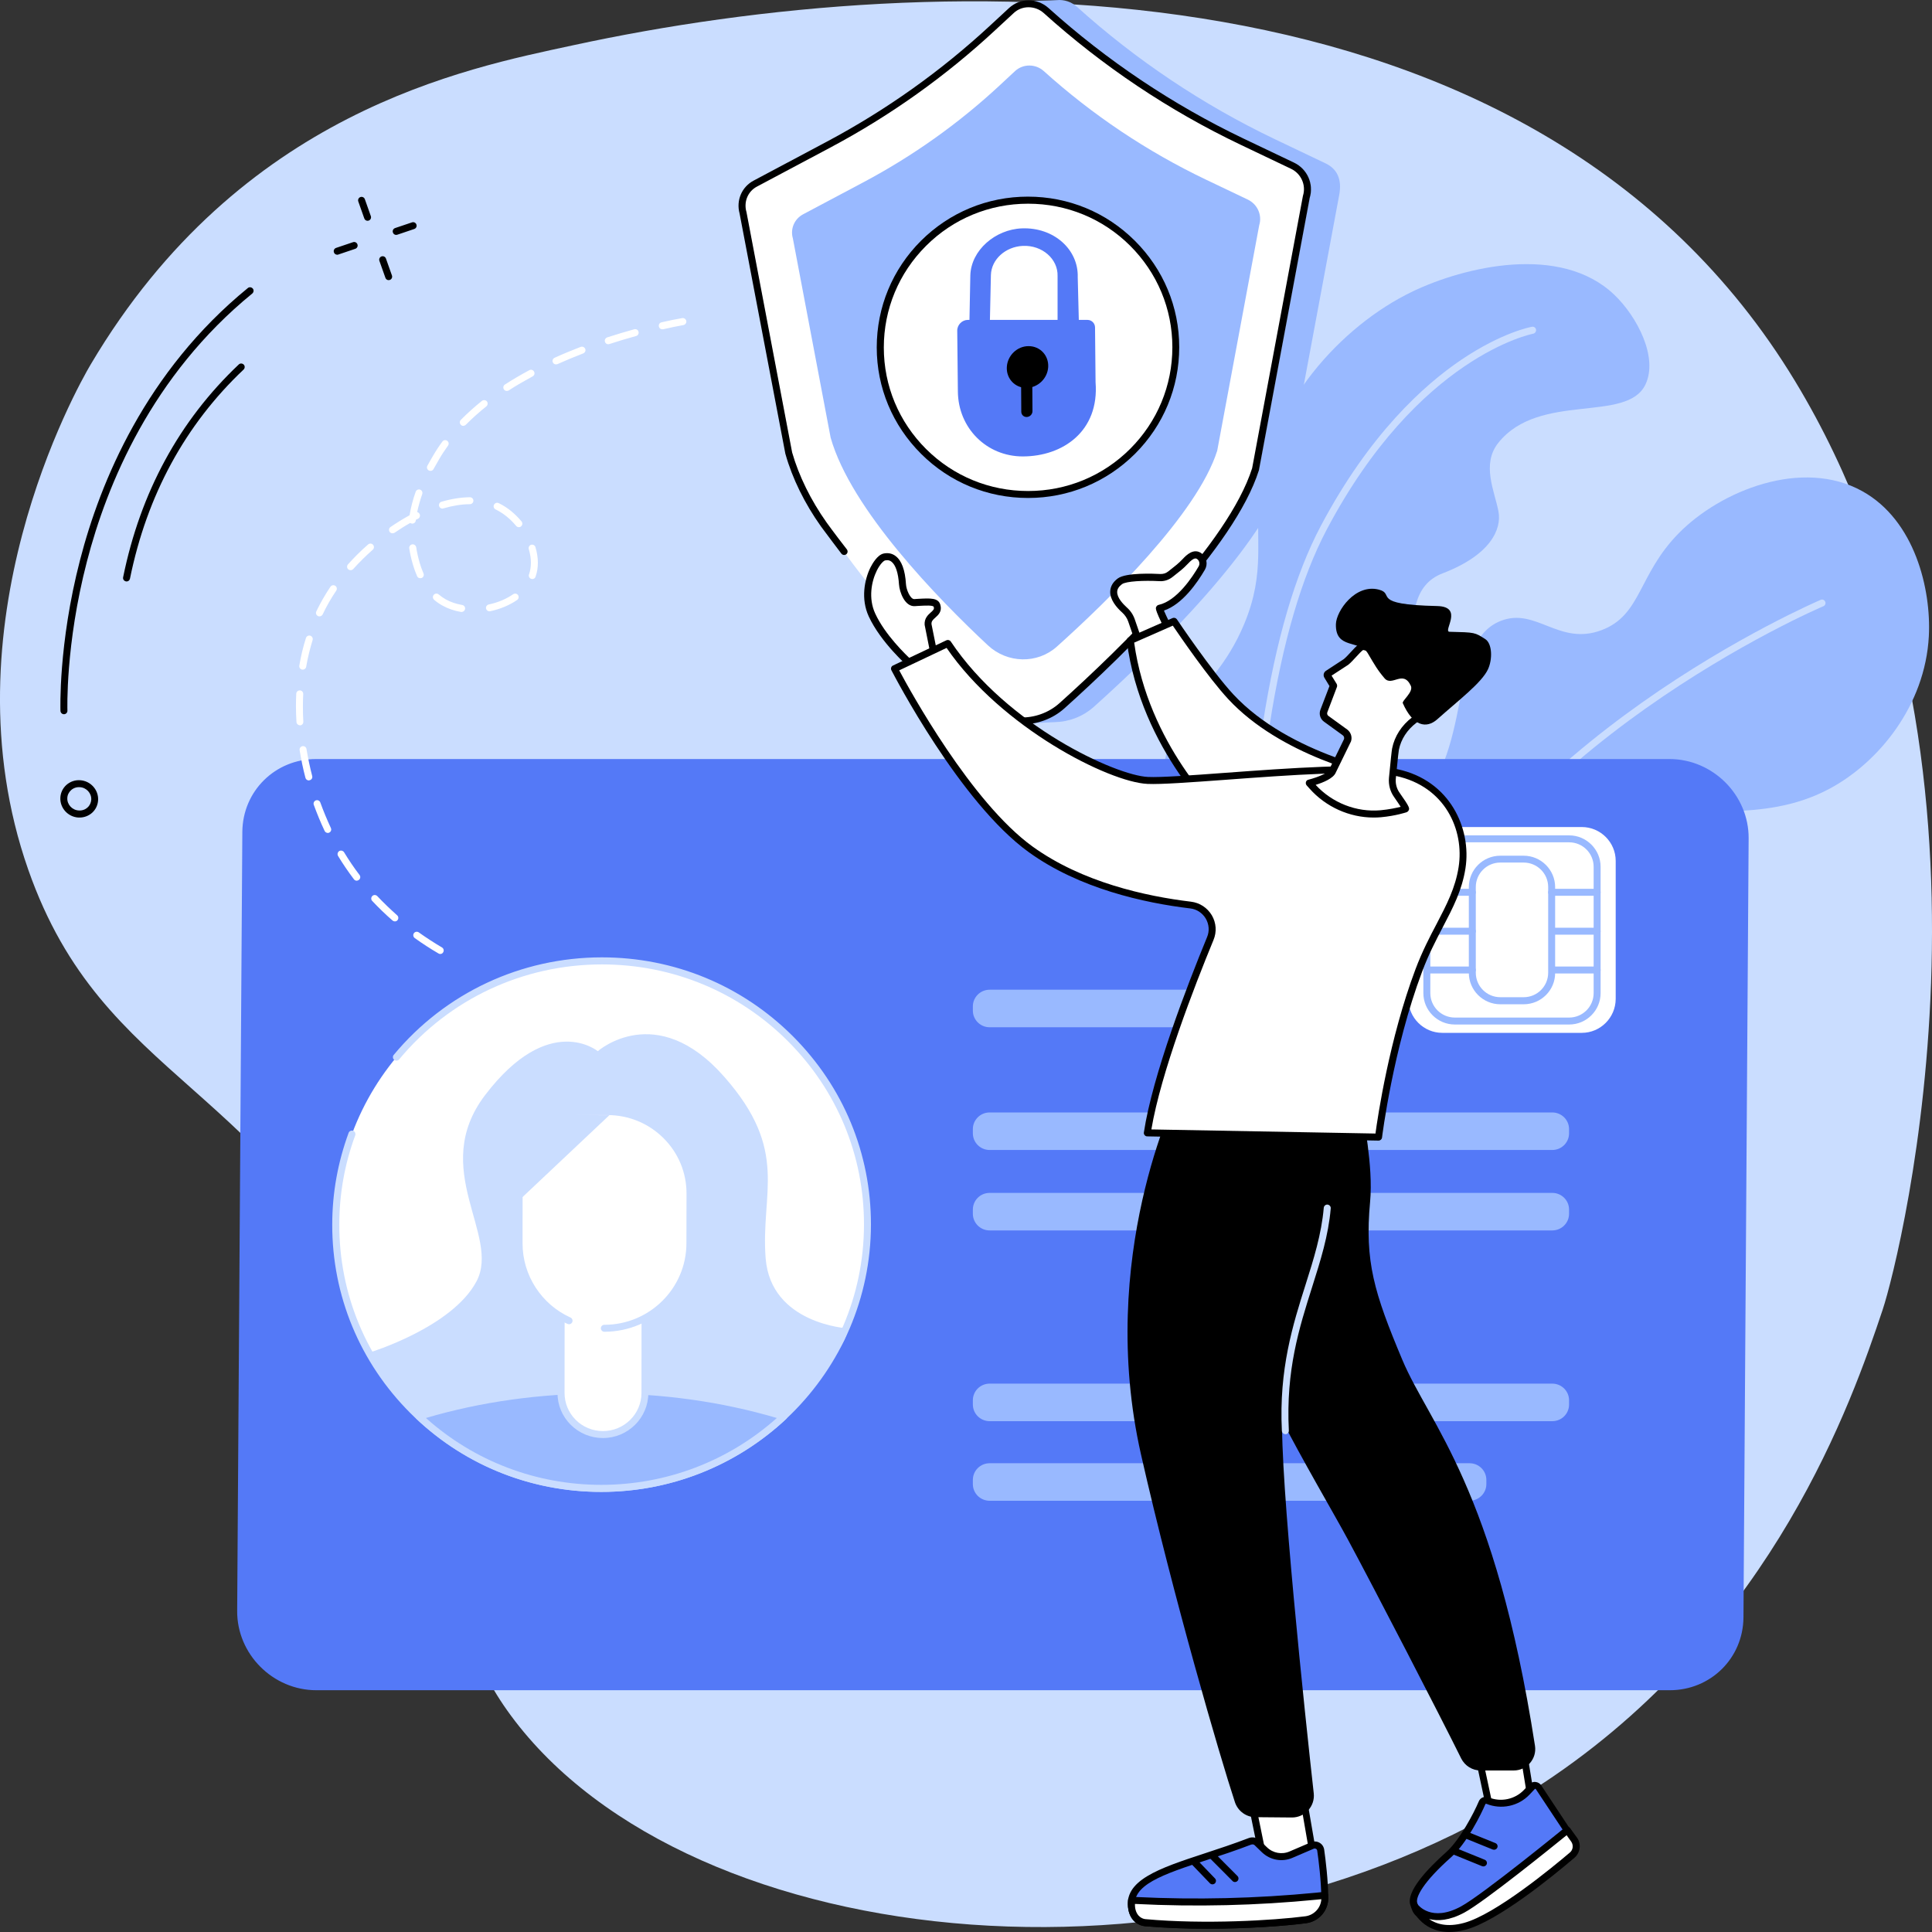 <svg width="195" height="195" viewBox="0 0 195 195" fill="none" xmlns="http://www.w3.org/2000/svg">
<rect x="0" y="0" width="195" height="195" fill="#333333" stroke="none"/>
<g clip-path="url(#clip0_98_425)">
<path d="M9.158 36.778C24.258 11.28 46.972 6.917 57.812 4.576C94.699 -3.427 154.833 -5.002 181.167 38.449C204.275 76.578 191.88 126.616 190.016 132.203C186.886 141.568 179.059 164.022 156.856 179.239C122.29 202.928 69.611 197.607 51.572 173.163C43.106 161.681 49.953 156.381 40.093 136.087C26.888 108.897 10.489 109.546 2.854 87.784C-5.772 63.191 7.763 39.13 9.158 36.778Z" fill="#CADDFF"/>
<path d="M122.152 105.247C114.868 83.708 116.764 74.716 120.342 70.587C121.407 69.352 123.866 67.096 125.581 62.978C127.806 57.636 126.603 54.347 127.146 49.814C128.211 40.928 135.239 32.926 142.608 29.403C147.762 26.945 157.485 24.561 162.926 29.744C165.226 31.936 167.388 36.065 166.078 38.81C164.204 42.737 155.387 39.534 151.244 44.674C149.487 46.856 150.861 49.58 151.244 51.634C151.574 53.4 150.467 56.008 145.601 57.87C139.616 60.158 145.121 70.864 140.681 74.865C137.401 77.823 132.854 75.95 131.821 78.621C131.001 80.728 133.887 82.016 133.759 85.347C133.61 89.401 129.862 90.785 126.028 96.51C123.898 99.724 122.865 102.842 122.152 105.247Z" fill="#99B9FF"/>
<path d="M125.687 104.279C125.485 104.279 125.336 104.119 125.336 103.928C125.549 79.462 128.158 62.84 133.301 53.102C138.21 43.823 143.726 38.853 147.496 36.31C151.596 33.543 154.514 33 154.631 32.979C154.822 32.947 155.003 33.075 155.035 33.266C155.067 33.458 154.939 33.639 154.748 33.681C154.631 33.702 143.151 35.969 133.919 53.432C128.829 63.063 126.252 79.579 126.039 103.928C126.039 104.119 125.879 104.279 125.687 104.279Z" fill="#CADDFF"/>
<path d="M135.899 120.752C124.644 99.862 125.197 91.636 128.254 88.167C131.576 84.389 136.9 87.305 142.14 82.399C149.115 75.865 145.835 64.904 151.468 62.669C155.025 61.265 157.346 65.213 161.638 63.606C165.695 62.084 165.311 58.008 169.443 53.815C173.66 49.527 181.891 46.196 187.972 49.58C193.275 52.528 194.926 59.466 194.681 64.212C194.308 71.225 189.601 76.961 184.671 79.6C177.579 83.41 170.401 80.633 169.454 83.389C168.57 85.954 171.392 88.72 171.072 93.531C170.849 96.883 170.902 99.905 167.516 100.756C162.82 101.927 160.093 97.915 157.293 99.447C154.354 101.054 155.994 106.226 153.896 110.909C152.149 114.761 147.624 118.858 135.899 120.752Z" fill="#99B9FF"/>
<path d="M135.239 121.008C135.229 121.008 135.207 121.008 135.197 121.008C135.005 120.986 134.867 120.806 134.899 120.614C135.772 114.122 137.465 107.588 139.925 101.203C145.175 87.55 156.824 77.217 165.663 70.959C175.236 64.181 183.68 60.584 183.766 60.541C183.947 60.467 184.149 60.552 184.224 60.733C184.298 60.914 184.213 61.116 184.032 61.19C183.947 61.222 175.555 64.808 166.057 71.534C157.303 77.738 145.771 87.965 140.585 101.448C138.146 107.78 136.475 114.261 135.601 120.699C135.559 120.88 135.41 121.008 135.239 121.008Z" fill="#CADDFF"/>
<path d="M168.527 170.598H31.936C27.548 170.598 23.907 166.959 23.938 162.585L24.46 83.964C24.492 79.845 27.772 76.61 31.904 76.61H168.495C172.883 76.61 176.524 80.25 176.493 84.623L175.971 163.245C175.939 167.363 172.659 170.598 168.527 170.598Z" fill="#5479F7"/>
<path d="M33.884 123.604C33.906 108.908 45.928 96.989 60.751 96.989C75.574 96.989 87.565 108.908 87.554 123.604C87.533 138.3 75.51 150.219 60.687 150.219C45.875 150.219 33.874 138.311 33.884 123.604Z" fill="white"/>
<path d="M60.687 150.581C53.393 150.581 46.535 147.75 41.402 142.61C36.323 137.524 33.522 130.777 33.533 123.604C33.533 120.422 34.097 117.315 35.184 114.346C35.247 114.165 35.45 114.069 35.641 114.133C35.822 114.197 35.918 114.399 35.854 114.591C34.789 117.474 34.246 120.507 34.246 123.604C34.236 130.585 36.962 137.151 41.914 142.11C46.919 147.112 53.585 149.868 60.698 149.868C75.297 149.868 87.192 138.088 87.203 123.604C87.213 116.623 84.487 110.057 79.536 105.098C74.531 100.096 67.865 97.34 60.751 97.34C52.807 97.34 45.343 100.831 40.284 106.928C40.157 107.077 39.933 107.099 39.784 106.971C39.635 106.843 39.613 106.62 39.741 106.471C44.938 100.213 52.594 96.627 60.751 96.627C68.046 96.627 74.893 99.458 80.036 104.598C85.116 109.685 87.916 116.432 87.906 123.604C87.884 138.481 75.681 150.581 60.687 150.581Z" fill="#CADDFF"/>
<path d="M60.336 106.098C60.336 106.098 55.427 102.055 48.974 110.515C43.277 117.985 50.55 124.668 48.1 129.319C45.651 133.969 37.335 136.502 37.335 136.502C37.335 136.502 39.986 141.78 43.287 144.111H78.322C78.322 144.111 85.573 136.3 85.573 134.076C85.573 134.076 77.8 133.65 77.278 126.999C76.756 120.348 79.717 116.187 73.093 108.674C66.235 100.873 60.336 106.098 60.336 106.098Z" fill="#CADDFF"/>
<path d="M42.297 142.962C47.099 147.463 53.563 150.219 60.698 150.219C67.822 150.219 74.307 147.452 79.11 142.962C73.551 141.259 67.311 140.291 60.709 140.291C54.106 140.291 47.855 141.259 42.297 142.962Z" fill="#99B9FF"/>
<path d="M60.687 150.581C53.734 150.581 47.11 147.974 42.052 143.228C41.956 143.142 41.924 143.015 41.946 142.887C41.977 142.759 42.063 142.664 42.19 142.632C47.983 140.855 54.213 139.95 60.698 139.95C67.183 139.95 73.413 140.855 79.206 142.632C79.323 142.664 79.418 142.77 79.45 142.887C79.482 143.015 79.44 143.142 79.344 143.228C74.275 147.963 67.652 150.581 60.687 150.581ZM42.989 143.121C47.856 147.474 54.117 149.868 60.687 149.868C67.258 149.868 73.53 147.474 78.407 143.121C72.848 141.482 66.895 140.642 60.698 140.642C54.511 140.652 48.548 141.482 42.989 143.121Z" fill="#CADDFF"/>
<path d="M60.858 144.792C58.515 144.792 56.63 142.908 56.63 140.588L56.651 119.167H65.117L65.096 140.588C65.096 142.908 63.19 144.792 60.858 144.792Z" fill="white"/>
<path d="M60.858 145.143C59.622 145.143 58.472 144.664 57.599 143.802C56.737 142.94 56.268 141.802 56.268 140.589L56.289 119.167C56.289 118.975 56.449 118.815 56.641 118.815H65.106C65.202 118.815 65.288 118.847 65.352 118.922C65.415 118.986 65.458 119.081 65.458 119.167L65.437 140.589C65.447 143.1 63.381 145.143 60.858 145.143ZM57.003 119.518L56.981 140.589C56.981 141.61 57.376 142.568 58.1 143.302C58.834 144.036 59.814 144.441 60.858 144.441C62.998 144.441 64.745 142.717 64.745 140.589L64.766 119.518H57.003Z" fill="#CADDFF"/>
<path d="M60.996 134.065C65.756 134.065 69.622 130.234 69.632 125.509L69.643 120.465C69.653 115.899 65.916 112.196 61.316 112.196H52.392L52.381 125.509C52.381 128.967 54.447 131.958 57.429 133.299L60.996 134.065Z" fill="white"/>
<path d="M60.996 134.416C60.804 134.416 60.645 134.256 60.645 134.065C60.645 133.873 60.804 133.714 60.996 133.714C65.554 133.714 69.27 130.032 69.281 125.509L69.292 120.465C69.292 118.358 68.472 116.378 66.981 114.888C65.469 113.377 63.456 112.547 61.316 112.547H52.754L52.743 125.509C52.743 128.712 54.639 131.649 57.578 132.979C57.759 133.065 57.834 133.267 57.759 133.448C57.674 133.629 57.471 133.703 57.29 133.629C54.096 132.181 52.03 128.999 52.041 125.52L52.051 112.207C52.051 112.015 52.211 111.855 52.403 111.855H61.316C63.648 111.855 65.841 112.76 67.481 114.399C69.111 116.027 70.005 118.187 69.994 120.475L69.984 125.52C69.973 130.415 65.937 134.416 60.996 134.416Z" fill="#CADDFF"/>
<path d="M61.55 112.515L52.701 120.858L52.712 112.196C52.712 112.196 61.55 112.728 61.55 112.515Z" fill="#CADDFF"/>
<path d="M156.675 116.07H99.885C98.948 116.07 98.192 115.314 98.192 114.388V113.963C98.192 113.037 98.948 112.281 99.885 112.281H156.675C157.612 112.281 158.368 113.037 158.368 113.963V114.388C158.368 115.314 157.612 116.07 156.675 116.07Z" fill="#99B9FF"/>
<path d="M156.675 124.189H99.885C98.948 124.189 98.192 123.434 98.192 122.508V122.082C98.192 121.156 98.948 120.401 99.885 120.401H156.675C157.612 120.401 158.368 121.156 158.368 122.082V122.508C158.368 123.434 157.612 124.189 156.675 124.189Z" fill="#99B9FF"/>
<path d="M156.675 143.441H99.885C98.948 143.441 98.192 142.685 98.192 141.759V141.333C98.192 140.408 98.948 139.652 99.885 139.652H156.675C157.612 139.652 158.368 140.408 158.368 141.333V141.759C158.368 142.696 157.612 143.441 156.675 143.441Z" fill="#99B9FF"/>
<path d="M148.316 151.475H99.885C98.948 151.475 98.192 150.719 98.192 149.794V149.368C98.192 148.442 98.948 147.687 99.885 147.687H148.327C149.264 147.687 150.02 148.442 150.02 149.368V149.794C150.02 150.719 149.253 151.475 148.316 151.475Z" fill="#99B9FF"/>
<path d="M126.752 103.683H99.885C98.948 103.683 98.192 102.927 98.192 102.001V101.576C98.192 100.65 98.948 99.894 99.885 99.894H126.752C127.689 99.894 128.445 100.65 128.445 101.576V102.001C128.445 102.927 127.689 103.683 126.752 103.683Z" fill="#99B9FF"/>
<path d="M159.657 104.247H145.569C143.694 104.247 142.15 102.714 142.15 100.831V86.89C142.15 85.017 143.684 83.474 145.569 83.474H159.657C161.531 83.474 163.075 85.007 163.075 86.89V100.831C163.064 102.714 161.531 104.247 159.657 104.247Z" fill="white"/>
<path d="M158.379 103.406H146.836C145.089 103.406 143.662 101.98 143.662 100.235V87.486C143.662 85.73 145.089 84.315 146.836 84.315H158.379C160.125 84.315 161.552 85.741 161.552 87.486V100.235C161.552 101.98 160.136 103.406 158.379 103.406ZM146.836 85.017C145.473 85.017 144.365 86.124 144.365 87.486V100.235C144.365 101.597 145.473 102.704 146.836 102.704H158.379C159.742 102.704 160.849 101.597 160.849 100.235V87.486C160.849 86.124 159.742 85.017 158.379 85.017H146.836Z" fill="#99B9FF"/>
<path d="M153.789 101.363H151.425C149.679 101.363 148.252 99.937 148.252 98.192V89.54C148.252 87.784 149.679 86.369 151.425 86.369H153.789C155.536 86.369 156.963 87.795 156.963 89.54V98.192C156.973 99.937 155.546 101.363 153.789 101.363ZM151.425 87.06C150.062 87.06 148.955 88.167 148.955 89.529V98.181C148.955 99.543 150.062 100.65 151.425 100.65H153.789C155.152 100.65 156.26 99.543 156.26 98.181V89.529C156.26 88.167 155.152 87.06 153.789 87.06H151.425Z" fill="#99B9FF"/>
<path d="M161.201 90.413H156.611C156.42 90.413 156.26 90.253 156.26 90.061C156.26 89.87 156.42 89.71 156.611 89.71H161.201C161.393 89.71 161.552 89.87 161.552 90.061C161.552 90.264 161.403 90.413 161.201 90.413Z" fill="#99B9FF"/>
<path d="M161.201 98.256H156.686C156.494 98.256 156.334 98.096 156.334 97.904C156.334 97.713 156.494 97.553 156.686 97.553H161.201C161.393 97.553 161.552 97.713 161.552 97.904C161.552 98.107 161.403 98.256 161.201 98.256Z" fill="#99B9FF"/>
<path d="M161.201 94.339H156.686C156.494 94.339 156.334 94.18 156.334 93.988C156.334 93.797 156.494 93.637 156.686 93.637H161.201C161.393 93.637 161.552 93.797 161.552 93.988C161.552 94.18 161.403 94.339 161.201 94.339Z" fill="#99B9FF"/>
<path d="M148.603 90.413H144.014C143.822 90.413 143.662 90.253 143.662 90.061C143.662 89.87 143.822 89.71 144.014 89.71H148.603C148.795 89.71 148.955 89.87 148.955 90.061C148.955 90.264 148.795 90.413 148.603 90.413Z" fill="#99B9FF"/>
<path d="M148.603 98.256H144.088C143.897 98.256 143.737 98.096 143.737 97.904C143.737 97.713 143.897 97.553 144.088 97.553H148.603C148.795 97.553 148.955 97.713 148.955 97.904C148.955 98.107 148.795 98.256 148.603 98.256Z" fill="#99B9FF"/>
<path d="M148.603 94.339H144.088C143.897 94.339 143.737 94.18 143.737 93.988C143.737 93.797 143.897 93.637 144.088 93.637H148.603C148.795 93.637 148.955 93.797 148.955 93.988C148.955 94.18 148.795 94.339 148.603 94.339Z" fill="#99B9FF"/>
<path d="M79.11 18.304L86.575 14.335C92.644 11.099 98.256 7.109 103.282 2.437L103.538 0.106C103.538 0.106 106.136 0.053 106.69 0.011C107.393 -0.053 108.128 0.17 108.703 0.692C114.677 6.076 121.396 10.567 128.648 14.037L133.78 16.484C134.973 17.048 135.452 18.102 135.175 19.645L130.011 47.345C127.551 55.124 116.615 65.766 110.428 71.321C109.299 72.332 107.893 72.854 106.466 72.886C105.838 72.896 103.218 73.067 103.218 73.067C103.218 73.067 102.611 71.981 101.834 71.257C95.743 65.553 85.02 54.571 82.507 45.738L77.864 21.262C77.534 20.092 78.055 18.868 79.11 18.304Z" fill="#99B9FF"/>
<path d="M76.565 18.538L83.966 14.601C89.993 11.397 95.562 7.428 100.546 2.799L102.42 1.064C103.389 0.16 104.912 0.16 105.923 1.064C111.855 6.406 118.521 10.865 125.709 14.303L130.799 16.729C131.981 17.293 132.577 18.634 132.183 19.868L127.061 47.356C124.622 55.071 113.644 65.734 107.51 71.247C105.135 73.375 101.483 73.311 99.108 71.087C93.07 65.426 82.421 54.518 79.94 45.76L75.329 21.475C74.999 20.315 75.51 19.091 76.565 18.538Z" fill="white"/>
<path d="M81.048 21.635L87.181 18.378C92.165 15.729 96.787 12.44 100.908 8.609L102.452 7.172C103.261 6.428 104.518 6.428 105.348 7.172C110.257 11.599 115.773 15.292 121.726 18.134L125.943 20.145C126.923 20.613 127.412 21.72 127.093 22.741L122.855 45.493C120.832 51.889 111.748 60.711 106.669 65.266C104.699 67.032 101.674 66.969 99.704 65.128C94.7 60.456 85.893 51.421 83.838 44.174L80.025 24.061C79.749 23.103 80.175 22.103 81.048 21.635Z" fill="#99B9FF"/>
<path d="M103.091 73.12C101.451 73.12 99.8 72.513 98.522 71.321C97.617 70.47 97.308 70.129 96.851 69.608C96.51 69.214 96.073 68.725 95.221 67.841C95.083 67.703 95.094 67.48 95.232 67.341C95.37 67.203 95.594 67.214 95.732 67.352C96.595 68.257 97.032 68.746 97.383 69.15C97.83 69.65 98.118 69.991 99.002 70.811C101.227 72.896 104.709 72.96 106.935 70.97C113.164 65.373 123.952 54.869 126.38 47.26L131.502 19.794C131.502 19.783 131.512 19.762 131.512 19.751C131.842 18.687 131.331 17.527 130.309 17.038L125.219 14.611C117.988 11.163 111.301 6.683 105.348 1.32C104.486 0.543 103.155 0.532 102.324 1.309L100.45 3.044C95.445 7.694 89.844 11.685 83.795 14.899L76.394 18.836C75.489 19.315 75.053 20.358 75.329 21.358C75.329 21.369 75.329 21.379 75.34 21.39L79.951 45.664C80.632 48.037 81.836 50.485 83.433 52.741C83.923 53.432 85.456 55.444 85.478 55.454C85.595 55.614 85.563 55.827 85.414 55.944C85.254 56.061 85.041 56.029 84.924 55.88C84.86 55.795 83.369 53.837 82.869 53.145C81.218 50.825 79.972 48.292 79.28 45.834C79.28 45.824 79.28 45.813 79.269 45.802L74.648 21.55C74.286 20.23 74.861 18.868 76.064 18.23L83.465 14.292C89.46 11.1 95.008 7.151 99.971 2.543L101.845 0.809C102.963 -0.223 104.667 -0.223 105.827 0.809C111.738 6.13 118.361 10.567 125.528 13.994L130.618 16.42C131.949 17.059 132.62 18.57 132.194 19.964L127.072 47.431C127.072 47.441 127.061 47.462 127.061 47.473C124.601 55.242 113.697 65.873 107.414 71.513C106.2 72.588 104.645 73.12 103.091 73.12Z" fill="black"/>
<path d="M103.772 49.91C112.012 49.91 118.691 43.259 118.691 35.054C118.691 26.849 112.012 20.198 103.772 20.198C95.533 20.198 88.853 26.849 88.853 35.054C88.853 43.259 95.533 49.91 103.772 49.91Z" fill="white"/>
<path d="M103.762 50.261C99.683 50.261 95.86 48.686 92.975 45.813C90.089 42.94 88.491 39.13 88.491 35.065C88.491 31 90.078 27.179 92.953 24.306C95.839 21.433 99.672 19.847 103.74 19.847H103.751C107.829 19.847 111.652 21.422 114.538 24.295C117.424 27.169 119.021 30.978 119.021 35.043C119.021 39.108 117.435 42.929 114.559 45.802C111.674 48.675 107.84 50.261 103.772 50.261C103.772 50.261 103.772 50.261 103.762 50.261ZM103.772 20.56H103.762C99.875 20.56 96.212 22.071 93.464 24.817C90.717 27.562 89.205 31.202 89.205 35.075C89.205 38.949 90.728 42.588 93.475 45.323C96.222 48.058 99.875 49.559 103.762 49.559H103.772C107.659 49.559 111.322 48.048 114.07 45.302C116.817 42.556 118.329 38.917 118.329 35.043C118.329 31.17 116.806 27.53 114.059 24.795C111.312 22.06 107.648 20.56 103.772 20.56Z" fill="black"/>
<path d="M99.907 32.628L100.013 27.764C100.056 26.189 101.472 24.902 103.24 24.817C105.189 24.732 106.797 26.136 106.743 27.871V32.84C106.722 33.362 108.894 33.522 108.905 33.043L108.777 27.977C108.862 25.189 106.371 22.922 103.133 23.05C100.461 23.157 98.011 25.253 97.937 27.796L97.841 32.713L99.907 32.628Z" fill="#5479F7"/>
<path d="M103.229 46.068C107.244 46.068 110.971 43.546 110.577 38.576L110.524 33.053C110.524 32.628 110.183 32.287 109.757 32.287H97.692C97.106 32.287 96.606 32.787 96.616 33.383L96.68 39.513C96.712 43.206 99.577 46.068 103.229 46.068Z" fill="#5479F7"/>
<path d="M103.613 42.088C103.943 42.088 104.22 41.812 104.209 41.482L104.177 36.597C104.177 36.299 103.943 36.065 103.645 36.065C103.314 36.065 103.038 36.342 103.048 36.672L103.08 41.556C103.08 41.854 103.314 42.088 103.613 42.088Z" fill="black"/>
<path d="M101.621 37.044C101.557 38.215 102.441 39.151 103.591 39.151C104.741 39.151 105.732 38.204 105.796 37.044C105.86 35.873 104.976 34.937 103.826 34.937C102.676 34.926 101.685 35.873 101.621 37.044Z" fill="black"/>
<path d="M153.459 174.961L154.78 183.049L150.573 183.496L148.944 175.898L153.459 174.961Z" fill="white"/>
<path d="M150.573 183.847C150.414 183.847 150.265 183.73 150.233 183.571L148.614 175.972C148.593 175.877 148.614 175.781 148.667 175.706C148.721 175.632 148.795 175.568 148.891 175.557L153.395 174.631C153.491 174.61 153.587 174.631 153.662 174.685C153.736 174.738 153.789 174.823 153.811 174.919L155.131 183.007C155.142 183.102 155.121 183.198 155.067 183.273C155.014 183.347 154.918 183.4 154.822 183.411L150.616 183.847C150.595 183.847 150.584 183.847 150.573 183.847ZM149.37 176.175L150.85 183.113L154.375 182.74L153.172 175.387L149.37 176.175Z" fill="black"/>
<path d="M150.137 181.74C151.5 182.304 153.076 181.974 154.098 180.9L154.631 180.336C154.812 180.144 155.131 180.165 155.28 180.389L158.187 184.784C158.709 185.508 158.624 186.582 157.974 187.2C157.133 187.998 155.845 189.073 154.29 189.935C151.361 191.552 148.806 195.043 145.835 194.149C142.864 193.265 143.023 193.116 142.693 192.18C142.363 191.233 143.822 189.328 146.218 187.2C147.688 185.901 149.125 183.06 149.583 181.964C149.679 181.751 149.924 181.655 150.137 181.74Z" fill="#5479F7"/>
<path d="M146.793 194.649C146.442 194.649 146.09 194.596 145.728 194.489C142.992 193.67 142.736 193.457 142.417 192.478C142.395 192.425 142.374 192.361 142.353 192.297C141.884 190.935 144.067 188.636 145.973 186.933C147.347 185.71 148.774 182.964 149.253 181.825C149.328 181.634 149.477 181.485 149.668 181.41C149.86 181.336 150.073 181.336 150.254 181.41C151.479 181.921 152.916 181.613 153.821 180.655L154.354 180.091C154.513 179.921 154.748 179.825 154.982 179.857C155.216 179.878 155.429 180.006 155.557 180.197L158.464 184.592C159.082 185.444 158.965 186.731 158.198 187.455C157.367 188.242 156.047 189.36 154.439 190.243C153.544 190.743 152.65 191.435 151.798 192.105C150.222 193.361 148.582 194.649 146.793 194.649ZM149.977 182.06C149.966 182.06 149.956 182.06 149.956 182.06C149.945 182.06 149.935 182.07 149.924 182.091C149.53 183.039 148.05 186.05 146.463 187.455C143.63 189.966 142.853 191.509 143.045 192.063C143.066 192.127 143.087 192.191 143.109 192.254C143.322 192.904 143.364 193.031 145.952 193.808C147.805 194.361 149.551 192.989 151.404 191.541C152.277 190.85 153.193 190.137 154.141 189.615C155.685 188.764 156.963 187.689 157.761 186.933C158.283 186.444 158.358 185.561 157.932 184.986L155.014 180.58C155.003 180.559 154.982 180.548 154.961 180.548C154.95 180.548 154.929 180.548 154.907 180.57L154.375 181.134C153.268 182.304 151.521 182.677 150.02 182.06C149.988 182.06 149.977 182.06 149.977 182.06Z" fill="black"/>
<path d="M150.797 186.699C150.754 186.699 150.712 186.689 150.669 186.678L147.911 185.561C147.73 185.486 147.645 185.284 147.72 185.103C147.794 184.922 147.996 184.837 148.177 184.911L150.936 186.029C151.117 186.103 151.202 186.306 151.127 186.486C151.074 186.614 150.936 186.699 150.797 186.699Z" fill="black"/>
<path d="M149.721 188.381C149.679 188.381 149.636 188.37 149.594 188.359L146.665 187.168C146.484 187.093 146.399 186.891 146.474 186.71C146.548 186.529 146.75 186.444 146.932 186.518L149.86 187.71C150.041 187.785 150.126 187.987 150.052 188.168C149.998 188.296 149.86 188.381 149.721 188.381Z" fill="black"/>
<path d="M142.789 192.403C142.789 192.403 144.301 194.531 147.624 192.733C149.828 191.541 158.187 184.72 158.187 184.72L158.879 185.677C159.231 186.167 159.146 186.848 158.688 187.231C156.611 188.998 151.042 193.563 147.847 194.414C143.854 195.489 142.789 192.403 142.789 192.403Z" fill="white"/>
<path d="M146.271 195C143.354 195 142.47 192.541 142.459 192.52C142.406 192.35 142.47 192.169 142.629 192.095C142.789 192.009 142.97 192.063 143.077 192.201C143.13 192.275 144.472 194.042 147.453 192.424C149.604 191.264 157.878 184.518 157.964 184.443C158.038 184.379 158.134 184.358 158.23 184.369C158.326 184.379 158.411 184.432 158.475 184.518L159.167 185.475C159.625 186.103 159.508 186.997 158.911 187.508C156.686 189.402 151.17 193.904 147.933 194.766C147.315 194.936 146.761 195 146.271 195ZM144.237 193.691C144.951 194.191 146.069 194.542 147.752 194.085C150.935 193.233 156.75 188.423 158.454 186.976C158.773 186.71 158.826 186.231 158.592 185.89L158.123 185.231C156.601 186.465 149.796 191.967 147.794 193.042C146.271 193.861 145.089 193.914 144.237 193.691Z" fill="black"/>
<path d="M130.671 176.334L132.598 187.508L127.934 189.754L125.464 177.601L130.671 176.334Z" fill="white"/>
<path d="M127.934 190.105C127.881 190.105 127.828 190.094 127.775 190.073C127.679 190.02 127.604 189.934 127.583 189.828L125.102 177.675C125.059 177.494 125.176 177.303 125.368 177.26L130.575 176.004C130.671 175.983 130.767 175.994 130.852 176.058C130.937 176.111 130.991 176.196 131.001 176.292L132.929 187.466C132.961 187.625 132.875 187.774 132.737 187.838L128.083 190.083C128.041 190.094 127.988 190.105 127.934 190.105ZM125.879 177.856L128.201 189.232L132.204 187.295L130.384 176.76L125.879 177.856Z" fill="black"/>
<path d="M133.301 186.742C133.45 187.806 133.695 189.796 133.717 191.573C133.727 192.691 132.897 193.627 131.789 193.776C128.669 194.18 121.598 194.617 115.571 194.063C115.156 194.021 114.432 193.723 114.229 192.691C113.548 189.221 119.564 188.37 126.156 185.859C126.412 185.763 126.71 185.816 126.901 186.008L127.615 186.699C128.328 187.391 129.383 187.583 130.298 187.199L132.46 186.274C132.833 186.114 133.248 186.348 133.301 186.742Z" fill="#5479F7"/>
<path d="M121.854 194.67C119.756 194.67 117.594 194.596 115.55 194.415C114.921 194.361 114.112 193.893 113.889 192.754C113.303 189.796 116.966 188.583 121.598 187.061C123.025 186.593 124.505 186.103 126.039 185.518C126.422 185.369 126.869 185.465 127.157 185.752L127.87 186.444C128.477 187.04 129.383 187.21 130.16 186.87L132.322 185.944C132.598 185.827 132.907 185.837 133.173 185.986C133.44 186.135 133.61 186.391 133.653 186.689C133.802 187.732 134.047 189.754 134.068 191.563C134.079 192.85 133.12 193.946 131.832 194.117C129.691 194.393 125.911 194.67 121.854 194.67ZM126.412 186.157C126.369 186.157 126.326 186.167 126.284 186.178C124.729 186.774 123.249 187.263 121.811 187.732C117.339 189.2 114.112 190.264 114.581 192.616C114.772 193.585 115.475 193.691 115.614 193.702C121.577 194.244 128.531 193.829 131.747 193.414C132.684 193.297 133.376 192.499 133.365 191.573C133.344 189.807 133.099 187.817 132.95 186.795C132.939 186.71 132.897 186.646 132.822 186.604C132.779 186.582 132.694 186.55 132.598 186.593L130.437 187.519C129.393 187.966 128.19 187.742 127.37 186.955L126.656 186.263C126.593 186.189 126.507 186.157 126.412 186.157Z" fill="black"/>
<path d="M133.706 191.307C133.706 191.307 133.706 191.488 133.706 191.573C133.717 192.691 132.886 193.627 131.778 193.776C128.658 194.18 121.588 194.617 115.56 194.063C115.145 194.021 114.421 193.723 114.219 192.691C114.155 192.371 114.197 191.807 114.197 191.807L114.623 191.829C120.714 192.127 126.816 191.988 132.875 191.392L133.706 191.307Z" fill="white"/>
<path d="M121.854 194.67C119.756 194.67 117.594 194.596 115.55 194.415C114.921 194.361 114.112 193.893 113.889 192.754C113.814 192.403 113.857 191.839 113.857 191.775C113.867 191.584 114.027 191.446 114.229 191.446L114.655 191.467C120.704 191.765 126.827 191.616 132.854 191.031L133.674 190.945C133.77 190.935 133.866 190.967 133.94 191.031C134.015 191.094 134.057 191.19 134.057 191.286C134.057 191.286 134.057 191.467 134.057 191.552C134.068 192.84 133.11 193.936 131.821 194.106C129.691 194.393 125.911 194.67 121.854 194.67ZM114.549 192.169C114.549 192.329 114.559 192.499 114.581 192.616C114.772 193.585 115.475 193.691 115.614 193.702C121.577 194.244 128.531 193.829 131.747 193.414C132.641 193.297 133.312 192.563 133.365 191.69L132.929 191.733C126.869 192.329 120.704 192.478 114.623 192.169H114.549Z" fill="black"/>
<path d="M124.644 189.956C124.548 189.956 124.463 189.924 124.399 189.849L122.088 187.529C121.95 187.391 121.95 187.168 122.088 187.029C122.227 186.891 122.45 186.891 122.589 187.029L124.899 189.349C125.038 189.488 125.038 189.711 124.899 189.849C124.825 189.924 124.74 189.956 124.644 189.956Z" fill="black"/>
<path d="M122.376 190.19C122.28 190.19 122.195 190.158 122.12 190.084L120.267 188.157C120.129 188.019 120.139 187.796 120.278 187.657C120.416 187.519 120.64 187.529 120.778 187.668L122.631 189.594C122.77 189.732 122.759 189.956 122.621 190.094C122.546 190.158 122.461 190.19 122.376 190.19Z" fill="black"/>
<path d="M137.646 112.217C137.508 112.835 138.636 117.56 138.285 121.316C137.731 127.318 138.69 130.468 141.533 137.236C144.291 143.802 150.872 150.081 154.929 176.207C155.131 177.515 154.109 178.697 152.788 178.697H149.434C148.604 178.697 147.858 178.228 147.485 177.494C145.334 173.142 138.668 160.254 136.059 155.412C132.992 149.73 124.239 135.512 123.803 128.744C123.387 122.359 123.952 113.25 124.016 112.228C124.016 112.175 124.058 112.132 124.122 112.132L137.646 112.217Z" fill="black"/>
<path d="M118.798 110.472C118.798 110.472 110.651 126.882 115.166 146.814C118.436 161.233 123.132 177.313 124.644 181.9C124.942 182.794 125.783 183.411 126.72 183.411L130.383 183.443C131.704 183.454 132.747 182.304 132.598 180.995C131.747 173.397 129.138 148.793 129.425 142.855C129.894 133.065 132.428 129.063 133.014 122.178C133.653 114.676 132.013 110.781 132.013 110.781L118.798 110.472Z" fill="black"/>
<path d="M129.734 144.749C129.542 144.749 129.393 144.6 129.382 144.419C129.074 138.194 130.501 133.671 131.768 129.68C132.598 127.063 133.376 124.583 133.61 121.901C133.631 121.71 133.802 121.561 133.993 121.582C134.185 121.603 134.334 121.774 134.313 121.965C134.079 124.721 133.28 127.233 132.439 129.893C131.129 134.022 129.776 138.29 130.085 144.387C130.096 144.579 129.947 144.749 129.755 144.76C129.745 144.749 129.745 144.749 129.734 144.749Z" fill="#CADDFF"/>
<path d="M94.252 65.936L93.677 63.063C93.603 62.063 94.838 62.063 94.593 61.169C94.455 60.679 93.709 60.765 92.325 60.839C91.601 60.882 91.153 59.647 91.111 58.998C90.972 56.742 90.153 56.04 89.269 56.231C88.385 56.423 86.809 59.477 88.001 62.074C89.205 64.681 91.973 67.096 91.973 67.096L94.252 65.936Z" fill="white"/>
<path d="M91.984 67.437C91.899 67.437 91.814 67.405 91.75 67.352C91.633 67.256 88.907 64.862 87.682 62.212C86.873 60.456 87.245 58.508 87.863 57.263C88.055 56.891 88.555 56.008 89.183 55.869C89.631 55.774 90.057 55.859 90.397 56.125C91.004 56.582 91.356 57.54 91.441 58.955C91.473 59.53 91.878 60.467 92.272 60.467H92.282L92.612 60.445C93.922 60.371 94.71 60.328 94.912 61.052C95.104 61.712 94.7 62.074 94.412 62.329C94.146 62.563 93.997 62.712 94.018 62.999L94.593 65.851C94.625 66.011 94.55 66.16 94.401 66.234L92.133 67.373C92.091 67.426 92.037 67.437 91.984 67.437ZM89.546 56.54C89.482 56.54 89.418 56.55 89.343 56.561C89.194 56.593 88.843 56.902 88.502 57.583C87.959 58.679 87.629 60.381 88.332 61.914C89.311 64.053 91.42 66.085 92.048 66.66L93.858 65.745L93.337 63.127C93.337 63.116 93.337 63.095 93.326 63.084C93.273 62.414 93.667 62.063 93.954 61.807C94.242 61.552 94.305 61.467 94.242 61.254C94.188 61.073 93.411 61.116 92.655 61.158L92.325 61.18C91.324 61.233 90.791 59.764 90.738 58.998C90.664 57.827 90.397 57.008 89.971 56.689C89.854 56.593 89.705 56.54 89.546 56.54Z" fill="black"/>
<path d="M114.208 62.637L115.273 65.734L118.563 64.755C118.563 64.755 116.87 61.446 117.019 61.414C118.968 60.977 120.597 58.54 121.289 57.359C121.513 56.965 121.439 56.465 121.076 56.178C120.661 55.848 120.235 56.039 119.639 56.667C119.053 57.285 118.478 57.678 118.127 57.966C117.818 58.211 117.435 58.338 117.041 58.306C115.933 58.242 113.622 58.232 113.015 58.689C111.684 59.679 112.792 60.967 113.495 61.584C113.825 61.861 114.059 62.222 114.208 62.637Z" fill="white"/>
<path d="M115.273 66.075C115.124 66.075 114.985 65.979 114.943 65.841L113.878 62.744C113.761 62.393 113.548 62.084 113.271 61.829C112.696 61.318 112.014 60.52 112.057 59.679C112.078 59.179 112.334 58.742 112.824 58.381C113.644 57.774 116.508 57.902 117.083 57.934C117.392 57.955 117.69 57.859 117.924 57.668C117.999 57.604 118.095 57.529 118.191 57.455C118.531 57.189 118.957 56.87 119.394 56.401C119.692 56.082 120.491 55.231 121.311 55.88C121.801 56.263 121.928 56.965 121.609 57.508C120.853 58.806 119.341 60.999 117.477 61.626C117.711 62.18 118.318 63.435 118.904 64.564C118.947 64.659 118.957 64.766 118.915 64.862C118.872 64.957 118.787 65.032 118.691 65.064L115.401 66.043C115.337 66.075 115.305 66.075 115.273 66.075ZM114.538 62.52L115.496 65.298L118.063 64.532C116.561 61.563 116.615 61.435 116.7 61.254C116.742 61.158 116.838 61.073 116.945 61.052C118.787 60.647 120.384 58.2 120.981 57.167C121.119 56.923 121.066 56.614 120.853 56.444C120.736 56.359 120.544 56.199 119.894 56.901C119.426 57.402 118.947 57.764 118.606 58.029C118.51 58.104 118.425 58.168 118.35 58.232C117.978 58.53 117.509 58.689 117.03 58.657C115.486 58.572 113.644 58.657 113.239 58.966C112.93 59.2 112.77 59.445 112.76 59.722C112.728 60.328 113.367 60.977 113.739 61.318C114.102 61.637 114.378 62.052 114.538 62.52Z" fill="black"/>
<path d="M118.489 62.712C118.489 62.712 121.95 67.873 124.207 70.321C130.096 76.663 140.468 78.409 140.468 78.409L138.21 88.454L123.441 82.846C123.441 82.846 115.486 75.727 114.059 64.649L118.489 62.712Z" fill="white"/>
<path d="M138.221 88.806C138.178 88.806 138.136 88.795 138.093 88.784L123.323 83.176C123.281 83.165 123.249 83.133 123.217 83.112C123.132 83.038 115.145 75.78 113.729 64.691C113.708 64.532 113.793 64.383 113.942 64.319L118.35 62.382C118.51 62.318 118.691 62.371 118.787 62.51C118.819 62.563 122.258 67.682 124.473 70.076C130.213 76.259 140.436 78.047 140.542 78.057C140.638 78.079 140.723 78.132 140.777 78.206C140.83 78.291 140.851 78.387 140.83 78.483L138.572 88.529C138.551 88.625 138.487 88.71 138.391 88.763C138.338 88.795 138.285 88.806 138.221 88.806ZM123.653 82.538L137.976 87.975L140.063 78.685C138.157 78.302 129.233 76.238 123.962 70.555C121.96 68.395 119.096 64.212 118.372 63.148L114.474 64.862C115.891 75.099 123.004 81.942 123.653 82.538Z" fill="black"/>
<path d="M90.291 67.48C90.291 67.48 97.085 80.686 104.028 85.709C109.235 89.476 115.912 90.828 120.171 91.338C121.79 91.53 122.791 93.211 122.163 94.712C120.214 99.447 116.668 108.578 115.805 114.346L139.147 114.772C139.147 114.772 140.223 105.875 143.215 97.936C144.844 93.616 146.996 91.221 147.571 87.582C148.22 83.41 145.856 79.015 140.99 77.983C136.134 76.94 119.49 78.941 115.837 78.77C112.195 78.6 101.217 73.258 95.668 64.947L90.291 67.48Z" fill="white"/>
<path d="M139.137 115.123L115.795 114.697C115.688 114.697 115.592 114.654 115.528 114.569C115.465 114.495 115.433 114.388 115.454 114.293C116.327 108.525 119.82 99.469 121.832 94.584C122.088 93.978 122.035 93.296 121.705 92.722C121.364 92.147 120.789 91.764 120.129 91.689C115.507 91.136 108.937 89.7 103.815 85.996C96.882 80.984 90.259 68.192 89.971 67.65C89.929 67.565 89.918 67.469 89.95 67.373C89.982 67.277 90.046 67.213 90.131 67.171L95.519 64.627C95.679 64.553 95.871 64.606 95.967 64.755C101.674 73.29 112.632 78.27 115.859 78.419C117.147 78.483 120.161 78.26 123.643 78.004C130 77.536 137.912 76.961 141.064 77.642C146.357 78.77 148.54 83.644 147.911 87.646C147.56 89.87 146.665 91.583 145.622 93.584C144.919 94.935 144.184 96.34 143.535 98.075C140.596 105.886 139.499 114.74 139.488 114.835C139.467 114.984 139.318 115.123 139.137 115.123ZM116.21 113.995L138.828 114.41C139.051 112.75 140.223 104.853 142.874 97.808C143.545 96.031 144.312 94.552 145.004 93.243C146.016 91.306 146.889 89.625 147.219 87.528C147.815 83.751 145.835 79.377 140.915 78.323C137.848 77.664 130 78.238 123.685 78.707C120.182 78.962 117.158 79.185 115.816 79.121C111.918 78.941 101.078 73.46 95.541 65.394L90.759 67.66C91.856 69.714 98.022 80.963 104.219 85.443C109.214 89.05 115.667 90.466 120.203 91.008C121.087 91.115 121.854 91.615 122.312 92.381C122.759 93.147 122.823 94.052 122.482 94.871C120.533 99.596 117.168 108.291 116.21 113.995Z" fill="black"/>
<path d="M132.151 79.036C132.151 79.036 134.281 78.494 134.462 77.855L135.995 74.737C136.091 74.439 135.995 74.109 135.74 73.928L133.844 72.555C133.599 72.375 133.514 72.055 133.621 71.779L134.59 69.225L133.983 68.235C133.94 68.16 133.961 68.054 134.036 68.011L135.836 66.83C136.453 66.362 137.326 65.064 137.646 65.276C137.646 65.276 145.377 66.734 144.589 70.576C144.472 71.129 144.142 71.619 143.684 71.97L142.736 72.694C141.788 73.418 141.085 74.45 140.841 75.62C140.787 75.865 140.628 77.483 140.521 78.547C140.457 79.153 140.628 79.76 140.979 80.26C141.426 80.888 141.959 81.675 141.831 81.675C141.831 81.675 140.819 82.027 139.35 82.154C136.741 82.388 134.174 81.335 132.428 79.377L132.151 79.036Z" fill="white"/>
<path d="M138.647 82.516C136.208 82.516 133.823 81.452 132.172 79.59L131.885 79.271C131.8 79.175 131.778 79.047 131.81 78.93C131.842 78.813 131.938 78.717 132.066 78.696C133.056 78.441 134.057 77.994 134.121 77.759C134.132 77.738 134.132 77.717 134.142 77.696L135.655 74.599C135.697 74.45 135.644 74.29 135.516 74.205L133.621 72.832C133.248 72.556 133.11 72.077 133.269 71.64L134.185 69.246L133.674 68.405C133.525 68.161 133.599 67.852 133.834 67.703L135.623 66.532C135.825 66.373 136.081 66.096 136.336 65.819C136.89 65.213 137.337 64.723 137.763 64.925C138.338 65.043 142.896 66.011 144.461 68.341C144.94 69.055 145.1 69.821 144.93 70.64C144.802 71.268 144.429 71.832 143.897 72.236L142.949 72.96C142.023 73.662 141.405 74.62 141.192 75.674C141.171 75.759 141.117 76.195 140.883 78.568C140.83 79.09 140.968 79.611 141.277 80.037C142.321 81.505 142.278 81.601 142.172 81.803C142.129 81.888 142.044 81.952 141.959 81.984C141.916 81.995 140.883 82.346 139.392 82.484C139.137 82.506 138.892 82.516 138.647 82.516ZM132.79 79.217C134.462 81.037 136.9 81.995 139.328 81.782C140.234 81.697 140.958 81.537 141.373 81.431C141.256 81.25 141.053 80.941 140.713 80.452C140.308 79.888 140.127 79.196 140.191 78.504C140.361 76.738 140.468 75.737 140.51 75.535C140.755 74.311 141.469 73.205 142.534 72.396L143.481 71.672C143.886 71.364 144.152 70.949 144.248 70.491C144.376 69.863 144.259 69.289 143.886 68.735C142.417 66.543 137.635 65.617 137.593 65.606H137.582C137.422 65.702 137.103 66.053 136.879 66.298C136.602 66.596 136.325 66.905 136.07 67.107C136.059 67.107 136.059 67.118 136.049 67.118L134.398 68.192L134.909 69.022C134.962 69.118 134.973 69.235 134.941 69.331L133.972 71.885C133.919 72.023 133.961 72.172 134.079 72.258L135.974 73.63C136.347 73.907 136.506 74.397 136.357 74.833C136.357 74.844 136.347 74.865 136.336 74.876L134.824 77.972C134.59 78.558 133.557 78.983 132.79 79.217Z" fill="black"/>
<path d="M139.158 59.509C140.883 59.945 138.2 61.02 145.057 61.169C147.794 61.233 145.59 63.755 146.303 63.766C148.923 63.829 148.838 63.829 149.903 64.5C150.616 64.947 150.659 66.543 150.179 67.565C149.541 68.916 147.24 70.661 145.079 72.588C143.961 73.588 142.608 73.29 141.586 70.97C141.479 70.725 142.693 69.842 142.395 69.214C141.618 67.565 140.5 69.342 139.744 68.459C139.02 67.607 138.753 67.118 138.061 65.947C137.231 64.542 134.771 65.575 134.835 62.999C134.867 61.669 136.794 58.902 139.158 59.509Z" fill="black"/>
<path d="M37.1 22.284C36.951 22.284 36.824 22.199 36.77 22.05L36.163 20.336C36.099 20.155 36.195 19.953 36.376 19.889C36.557 19.826 36.76 19.921 36.824 20.102L37.43 21.816C37.494 21.997 37.398 22.199 37.218 22.262C37.185 22.273 37.143 22.284 37.1 22.284Z" fill="black"/>
<path d="M39.23 28.275C39.081 28.275 38.953 28.19 38.9 28.041L38.293 26.328C38.229 26.147 38.325 25.945 38.506 25.881C38.687 25.817 38.889 25.913 38.953 26.093L39.56 27.807C39.624 27.988 39.528 28.19 39.347 28.254C39.305 28.264 39.273 28.275 39.23 28.275Z" fill="black"/>
<path d="M34.033 25.71C33.885 25.71 33.746 25.615 33.703 25.466C33.639 25.285 33.735 25.082 33.927 25.019L35.631 24.444C35.812 24.38 36.014 24.476 36.078 24.668C36.142 24.848 36.046 25.051 35.855 25.114L34.151 25.689C34.108 25.71 34.076 25.71 34.033 25.71Z" fill="black"/>
<path d="M39.986 23.71C39.837 23.71 39.699 23.614 39.656 23.465C39.592 23.284 39.688 23.082 39.88 23.018L41.584 22.444C41.764 22.38 41.967 22.476 42.031 22.667C42.095 22.848 41.999 23.05 41.807 23.114L40.103 23.689C40.061 23.699 40.018 23.71 39.986 23.71Z" fill="black"/>
<path d="M8.029 82.516C7.987 82.516 7.955 82.516 7.912 82.516C6.858 82.453 6.049 81.559 6.091 80.526C6.112 80.026 6.325 79.569 6.698 79.228C7.082 78.888 7.571 78.717 8.083 78.749C9.137 78.813 9.946 79.707 9.903 80.739C9.882 81.239 9.669 81.697 9.296 82.037C8.945 82.346 8.498 82.516 8.029 82.516ZM6.794 80.548C6.762 81.197 7.284 81.771 7.955 81.803C8.285 81.825 8.594 81.718 8.828 81.505C9.062 81.303 9.19 81.016 9.211 80.707C9.243 80.058 8.721 79.483 8.051 79.451C7.72 79.43 7.412 79.537 7.177 79.749C6.943 79.962 6.805 80.239 6.794 80.548Z" fill="black"/>
<path d="M12.779 58.689C12.757 58.689 12.736 58.689 12.704 58.679C12.512 58.636 12.385 58.455 12.427 58.264C14.174 49.686 18.103 42.461 24.098 36.788C24.237 36.65 24.46 36.661 24.599 36.799C24.737 36.938 24.727 37.161 24.588 37.299C18.699 42.865 14.834 49.974 13.119 58.402C13.087 58.572 12.938 58.689 12.779 58.689Z" fill="black"/>
<path d="M6.453 72.087C6.262 72.087 6.113 71.938 6.102 71.747C6.102 71.683 5.868 65.043 8.083 56.508C10.116 48.633 14.717 37.48 25.014 29.073C25.163 28.945 25.387 28.977 25.515 29.127C25.642 29.275 25.61 29.499 25.461 29.627C15.313 37.906 10.787 48.899 8.775 56.667C6.581 65.106 6.805 71.662 6.805 71.725C6.815 71.917 6.656 72.087 6.464 72.087H6.453Z" fill="black"/>
<path d="M44.437 96.287C44.373 96.287 44.32 96.276 44.256 96.234C43.436 95.755 42.627 95.233 41.86 94.68C41.701 94.563 41.669 94.35 41.775 94.19C41.892 94.031 42.105 93.999 42.265 94.105C43.01 94.637 43.798 95.148 44.608 95.627C44.778 95.723 44.831 95.946 44.736 96.106C44.682 96.223 44.565 96.287 44.437 96.287ZM39.858 92.999C39.773 92.999 39.688 92.967 39.624 92.913C38.9 92.285 38.208 91.615 37.569 90.934C37.431 90.796 37.441 90.572 37.58 90.434C37.718 90.296 37.942 90.306 38.08 90.445C38.708 91.115 39.39 91.764 40.082 92.381C40.231 92.509 40.242 92.732 40.114 92.881C40.061 92.956 39.954 92.999 39.858 92.999ZM36.004 88.891C35.897 88.891 35.791 88.838 35.727 88.752C35.152 87.997 34.609 87.199 34.119 86.39C34.023 86.22 34.076 86.007 34.236 85.9C34.406 85.805 34.619 85.858 34.726 86.017C35.205 86.805 35.727 87.582 36.291 88.316C36.408 88.476 36.376 88.689 36.227 88.806C36.153 88.859 36.078 88.891 36.004 88.891ZM33.086 84.07C32.958 84.07 32.83 83.996 32.766 83.868C32.362 83.016 32 82.133 31.669 81.229C31.606 81.048 31.701 80.846 31.883 80.782C32.063 80.718 32.266 80.814 32.33 80.995C32.649 81.878 33.011 82.74 33.395 83.57C33.48 83.751 33.405 83.953 33.224 84.038C33.192 84.059 33.139 84.07 33.086 84.07ZM31.169 78.77C31.009 78.77 30.871 78.664 30.828 78.504C30.583 77.579 30.392 76.642 30.243 75.716C30.211 75.525 30.338 75.344 30.53 75.312C30.722 75.28 30.903 75.408 30.935 75.599C31.084 76.504 31.276 77.419 31.51 78.323C31.563 78.515 31.446 78.707 31.254 78.749C31.222 78.76 31.201 78.77 31.169 78.77ZM30.274 73.205C30.093 73.205 29.934 73.056 29.923 72.875C29.891 72.343 29.87 71.8 29.87 71.268C29.87 70.842 29.881 70.427 29.902 70.012C29.913 69.821 30.083 69.672 30.274 69.682C30.466 69.693 30.615 69.853 30.605 70.055C30.583 70.459 30.573 70.864 30.573 71.279C30.573 71.789 30.583 72.322 30.615 72.843C30.626 73.034 30.477 73.205 30.285 73.215C30.285 73.205 30.285 73.205 30.274 73.205ZM30.562 67.586C30.541 67.586 30.519 67.586 30.498 67.586C30.306 67.554 30.179 67.373 30.211 67.181C30.37 66.224 30.594 65.287 30.881 64.393C30.935 64.213 31.137 64.106 31.318 64.159C31.499 64.213 31.606 64.415 31.552 64.606C31.286 65.468 31.062 66.383 30.903 67.299C30.881 67.458 30.732 67.586 30.562 67.586ZM32.245 62.212C32.191 62.212 32.138 62.201 32.096 62.18C31.914 62.095 31.84 61.882 31.925 61.712C32.34 60.85 32.82 60.009 33.352 59.221C33.459 59.062 33.682 59.019 33.842 59.126C34.002 59.232 34.044 59.456 33.938 59.615C33.427 60.371 32.958 61.18 32.564 62.02C32.5 62.137 32.372 62.212 32.245 62.212ZM46.588 61.765C46.567 61.765 46.546 61.765 46.525 61.765C45.832 61.648 45.193 61.424 44.629 61.105C44.342 60.945 44.065 60.754 43.82 60.541C43.671 60.413 43.649 60.19 43.777 60.041C43.905 59.892 44.129 59.871 44.278 59.998C44.501 60.179 44.736 60.349 44.98 60.488C45.47 60.764 46.035 60.956 46.652 61.062C46.844 61.094 46.972 61.275 46.94 61.467C46.908 61.648 46.759 61.765 46.588 61.765ZM49.4 61.701C49.24 61.701 49.091 61.584 49.059 61.424C49.016 61.233 49.144 61.052 49.336 61.009C50.252 60.818 51.103 60.456 51.796 59.977C51.955 59.871 52.179 59.903 52.285 60.062C52.392 60.222 52.36 60.445 52.2 60.552C51.434 61.084 50.486 61.477 49.485 61.69C49.442 61.701 49.421 61.701 49.4 61.701ZM53.723 58.445C53.681 58.445 53.648 58.434 53.606 58.423C53.425 58.359 53.329 58.157 53.393 57.976L53.404 57.955C53.521 57.593 53.585 57.21 53.585 56.795C53.585 56.348 53.51 55.891 53.372 55.422C53.318 55.231 53.425 55.039 53.606 54.986C53.798 54.933 53.989 55.039 54.042 55.22C54.202 55.752 54.288 56.284 54.288 56.795C54.288 57.285 54.213 57.742 54.064 58.179L54.053 58.211C54.011 58.359 53.872 58.445 53.723 58.445ZM42.414 58.359C42.276 58.359 42.148 58.285 42.095 58.147C41.743 57.338 41.562 56.593 41.466 56.189C41.403 55.912 41.349 55.624 41.307 55.348C41.275 55.156 41.413 54.975 41.605 54.944C41.797 54.911 41.977 55.05 42.01 55.241C42.052 55.508 42.095 55.763 42.158 56.029C42.254 56.433 42.414 57.125 42.744 57.87C42.819 58.051 42.744 58.253 42.563 58.338C42.51 58.349 42.457 58.359 42.414 58.359ZM35.386 57.551C35.301 57.551 35.215 57.519 35.152 57.466C35.003 57.338 34.992 57.114 35.12 56.965C35.748 56.263 36.429 55.582 37.154 54.954C37.303 54.826 37.526 54.837 37.654 54.986C37.782 55.135 37.771 55.358 37.622 55.486C36.919 56.103 36.259 56.763 35.642 57.444C35.578 57.508 35.482 57.551 35.386 57.551ZM39.614 53.826C39.496 53.826 39.39 53.773 39.326 53.677C39.219 53.517 39.251 53.294 39.422 53.188C40.061 52.751 40.7 52.358 41.339 52.006C41.466 51.23 41.669 50.431 41.956 49.633C42.02 49.452 42.222 49.356 42.404 49.42C42.584 49.484 42.68 49.686 42.616 49.867C42.404 50.485 42.233 51.091 42.105 51.687C42.212 51.708 42.297 51.772 42.35 51.879C42.435 52.049 42.371 52.262 42.191 52.358C42.116 52.389 42.041 52.432 41.977 52.464C41.977 52.485 41.967 52.507 41.967 52.538C41.946 52.73 41.764 52.868 41.573 52.847C41.509 52.836 41.456 52.815 41.403 52.783C40.87 53.081 40.338 53.422 39.805 53.783C39.752 53.805 39.688 53.826 39.614 53.826ZM52.371 53.209C52.264 53.209 52.168 53.166 52.094 53.081C51.519 52.379 50.827 51.825 50.113 51.464L50.028 51.421C49.847 51.336 49.772 51.123 49.858 50.953C49.943 50.772 50.156 50.697 50.326 50.782L50.422 50.825C51.231 51.23 51.987 51.847 52.637 52.624C52.765 52.773 52.743 52.996 52.594 53.124C52.53 53.188 52.445 53.209 52.371 53.209ZM44.661 51.336C44.512 51.336 44.363 51.24 44.32 51.081C44.267 50.889 44.373 50.697 44.554 50.644C45.566 50.346 46.535 50.197 47.43 50.187C47.621 50.187 47.781 50.346 47.781 50.538C47.781 50.729 47.621 50.889 47.43 50.889C46.599 50.889 45.694 51.038 44.746 51.315C44.725 51.325 44.693 51.336 44.661 51.336ZM43.447 47.526C43.394 47.526 43.33 47.516 43.277 47.484C43.106 47.388 43.042 47.175 43.138 47.005C43.351 46.611 43.553 46.27 43.713 45.994C43.99 45.515 44.31 45.025 44.65 44.568C44.767 44.408 44.98 44.376 45.14 44.493C45.3 44.61 45.332 44.823 45.215 44.983C44.895 45.43 44.587 45.887 44.32 46.356C44.16 46.632 43.969 46.962 43.756 47.345C43.703 47.462 43.575 47.526 43.447 47.526ZM46.759 42.982C46.674 42.982 46.578 42.95 46.514 42.876C46.375 42.737 46.375 42.514 46.514 42.376C47.153 41.726 47.877 41.077 48.644 40.46C48.793 40.343 49.016 40.364 49.144 40.513C49.261 40.662 49.24 40.886 49.091 41.013C48.346 41.609 47.643 42.237 47.025 42.865C46.94 42.94 46.844 42.982 46.759 42.982ZM51.157 39.46C51.04 39.46 50.922 39.407 50.859 39.3C50.752 39.14 50.795 38.917 50.965 38.81C51.732 38.31 52.562 37.831 53.425 37.363C53.595 37.267 53.808 37.331 53.904 37.512C54 37.682 53.936 37.895 53.755 37.991C52.914 38.449 52.094 38.917 51.348 39.407C51.285 39.438 51.221 39.46 51.157 39.46ZM56.119 36.778C55.981 36.778 55.853 36.703 55.8 36.576C55.714 36.395 55.8 36.193 55.981 36.108C56.822 35.724 57.706 35.363 58.611 35.011C58.792 34.948 58.994 35.033 59.069 35.214C59.143 35.395 59.047 35.597 58.866 35.671C57.972 36.012 57.109 36.374 56.279 36.746C56.225 36.767 56.172 36.778 56.119 36.778ZM61.39 34.745C61.241 34.745 61.103 34.65 61.06 34.501C60.996 34.32 61.103 34.117 61.284 34.054C62.178 33.766 63.094 33.49 64.01 33.234C64.201 33.181 64.393 33.287 64.446 33.479C64.5 33.67 64.393 33.862 64.201 33.915C63.296 34.16 62.391 34.437 61.507 34.724C61.465 34.735 61.433 34.745 61.39 34.745ZM66.842 33.234C66.683 33.234 66.534 33.128 66.502 32.958C66.459 32.766 66.576 32.574 66.768 32.532C67.492 32.362 68.195 32.223 68.855 32.106C69.047 32.074 69.228 32.202 69.27 32.394C69.302 32.585 69.174 32.766 68.983 32.809C68.344 32.926 67.652 33.064 66.927 33.234C66.896 33.234 66.874 33.234 66.842 33.234Z" fill="white"/>
</g>
<defs>
<clipPath id="clip0_98_425">
<rect width="195" height="195" fill="white"/>
</clipPath>
</defs>
</svg>

